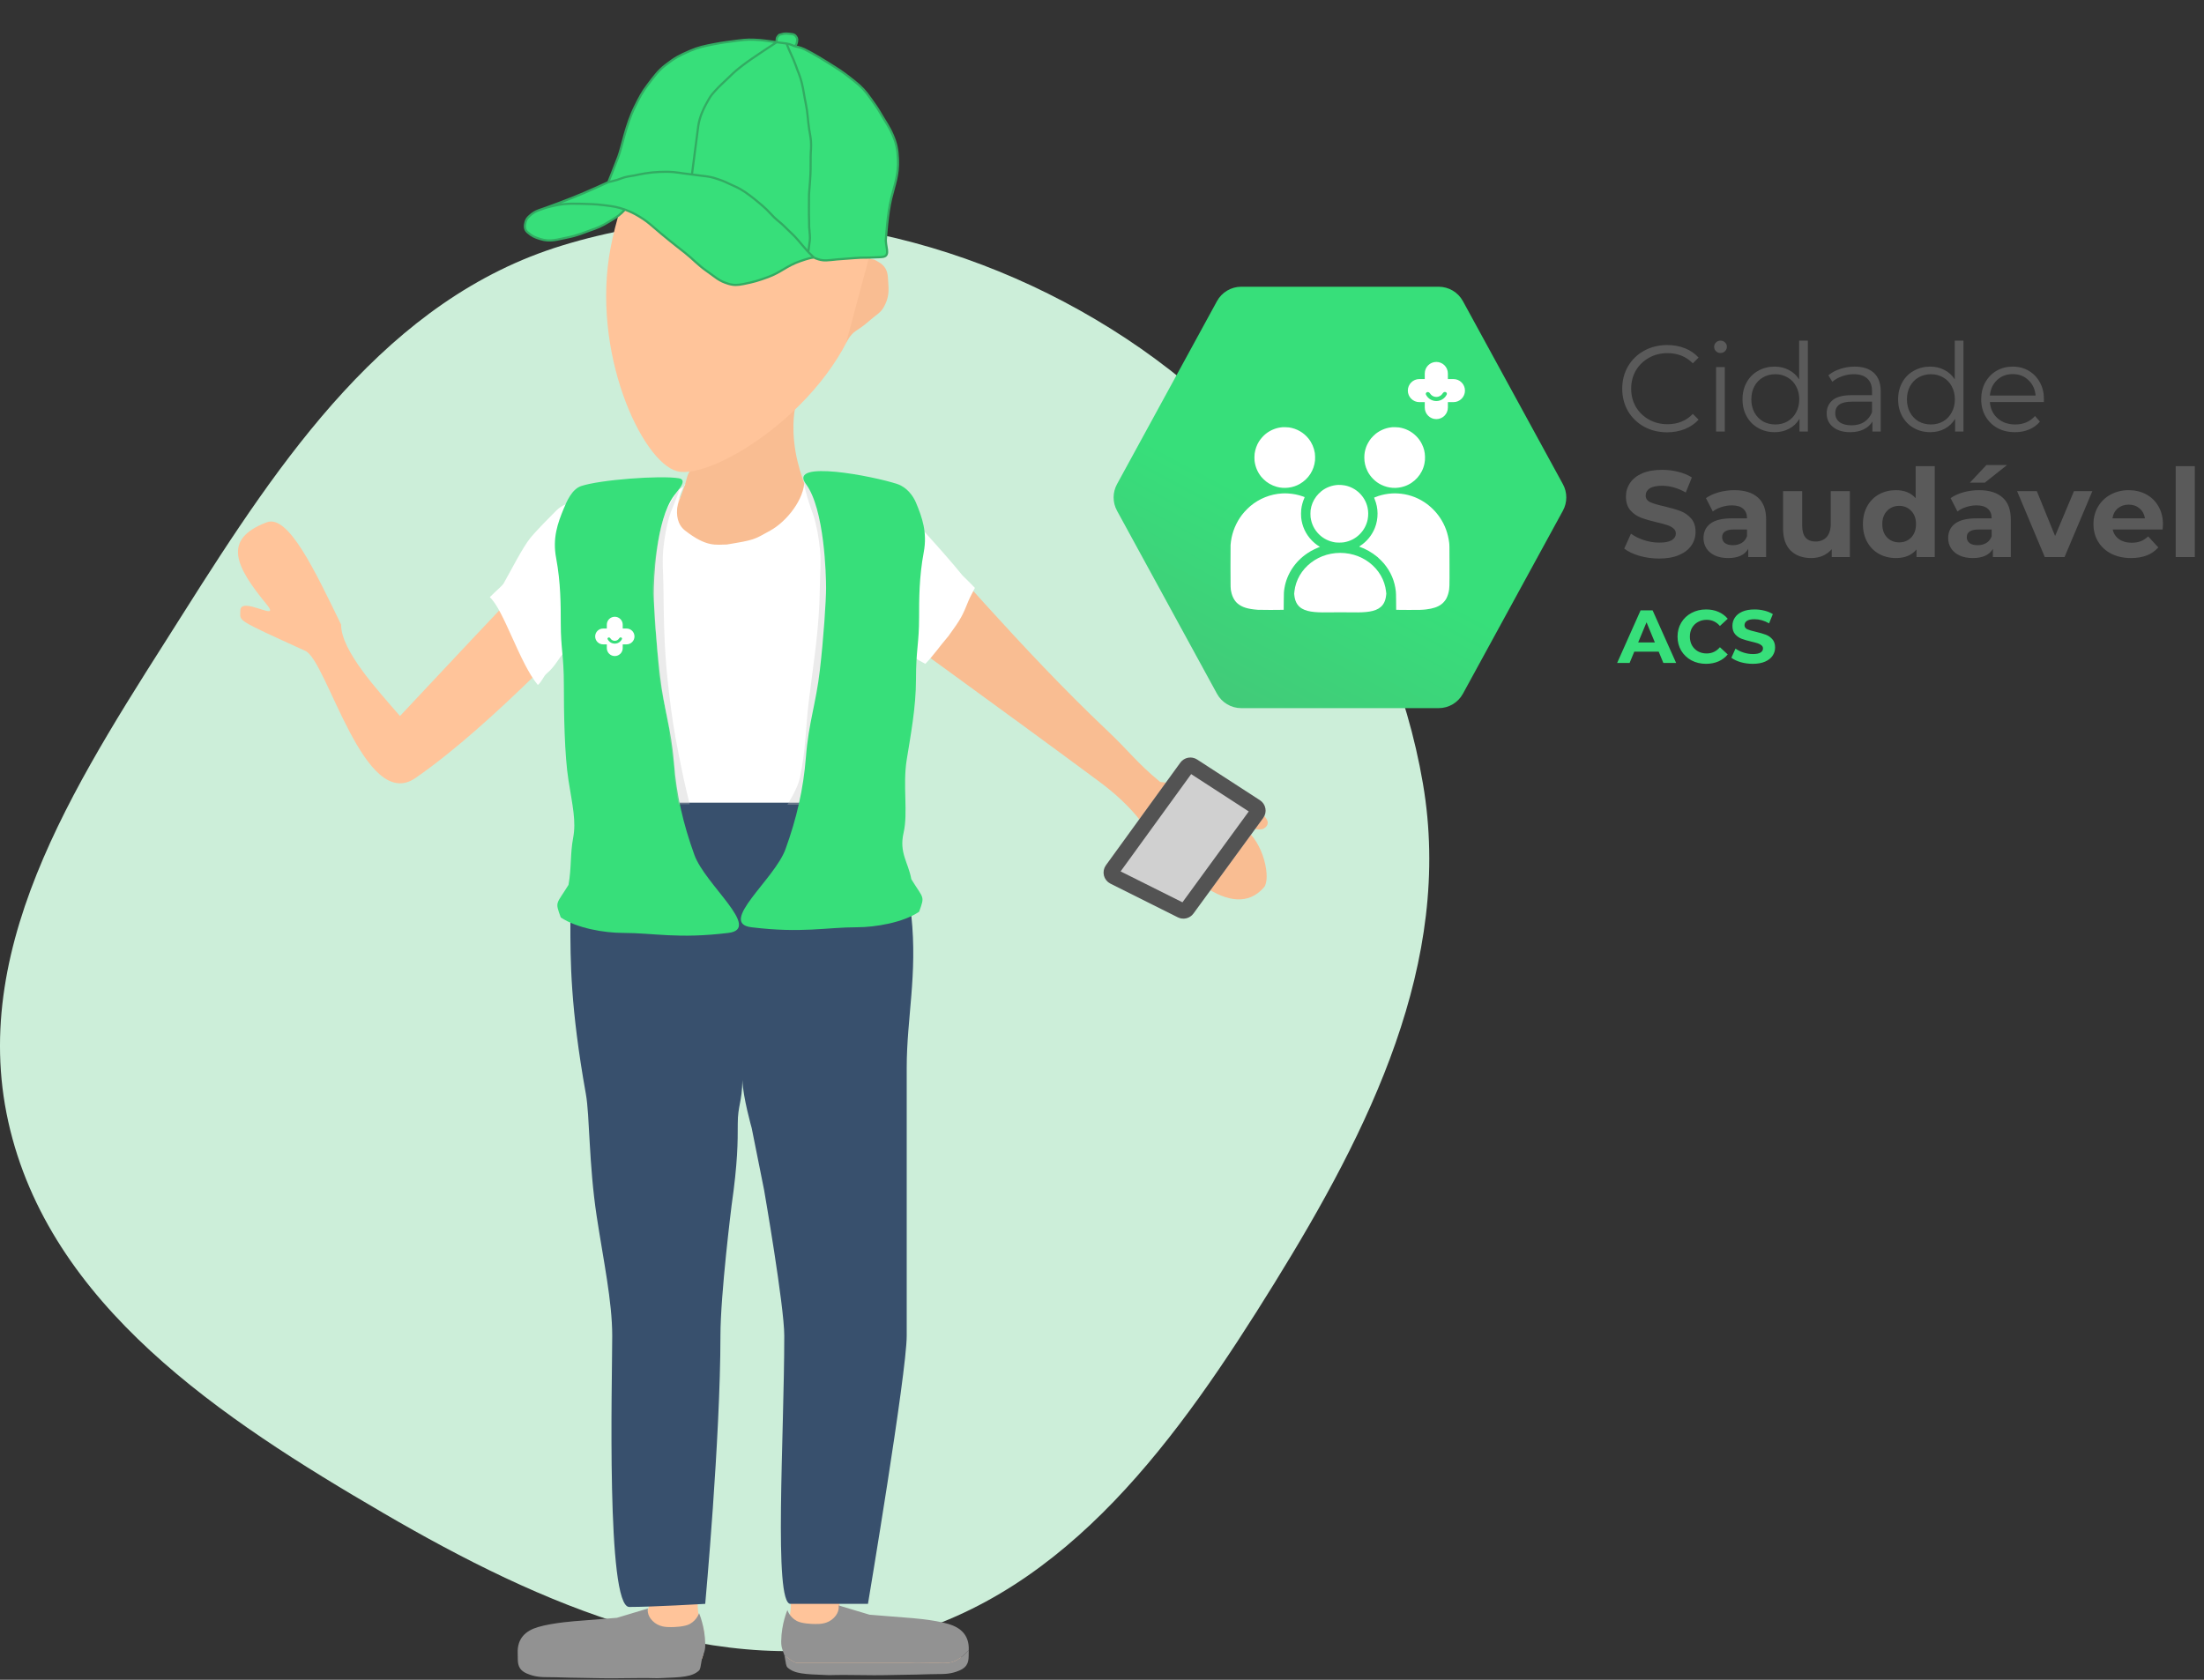 <svg width="711" height="542" viewBox="0 0 711 542" fill="none" xmlns="http://www.w3.org/2000/svg">
<rect x="0" y="0" width="711" height="542" fill="#333333" stroke="none"/>
<path d="M181.33 79.216C124.936 96.502 90.683 147.936 59.154 197.828C27.032 248.658 -10.39 303.223 2.67 361.93C15.844 421.147 71.386 457.739 123.767 488.26C174.539 517.844 231.583 543.123 288.476 528.463C344.657 513.987 380.432 463.615 410.984 414.253C441.684 364.65 468.853 310.399 459.039 252.882C448.664 192.076 410.674 138.789 358.407 106.104C305.772 73.189 240.673 61.027 181.33 79.216Z" fill="#CCEED9"/>
<path d="M504.185 156.221C505.642 158.89 505.642 162.116 504.185 164.784L471.932 223.838C470.366 226.705 467.36 228.488 464.093 228.488L400.43 228.488C397.163 228.488 394.157 226.705 392.591 223.838L360.338 164.784C358.881 162.116 358.881 158.89 360.338 156.221L392.591 97.168C394.157 94.301 397.163 92.517 400.43 92.517L464.093 92.517C467.36 92.517 470.366 94.301 471.932 97.168L504.185 156.221Z" fill="url(#paint0_linear)"/>
<path fill-rule="evenodd" clip-rule="evenodd" d="M459.623 120.507C459.623 118.448 461.292 116.779 463.35 116.779C465.409 116.779 467.078 118.448 467.078 120.507V122.308H468.872C470.927 122.308 472.592 123.973 472.592 126.028C472.592 128.083 470.927 129.748 468.872 129.748H467.078V131.504C467.078 133.563 465.409 135.232 463.35 135.232C461.292 135.232 459.623 133.563 459.623 131.504V129.748H457.882C455.827 129.748 454.162 128.083 454.162 126.028C454.162 123.973 455.827 122.308 457.882 122.308H459.623V120.507ZM466.711 127.287C466.87 126.957 466.657 126.587 466.303 126.489C465.949 126.391 465.591 126.607 465.4 126.921C465.246 127.173 465.046 127.397 464.808 127.579C464.393 127.897 463.885 128.07 463.362 128.073C462.839 128.075 462.33 127.907 461.911 127.593C461.672 127.413 461.469 127.192 461.313 126.94C461.12 126.629 460.759 126.417 460.406 126.518C460.053 126.619 459.843 126.991 460.005 127.32C460.263 127.844 460.642 128.303 461.114 128.657C461.764 129.144 462.556 129.406 463.369 129.402C464.181 129.398 464.971 129.129 465.616 128.635C466.085 128.276 466.459 127.814 466.711 127.287Z" fill="white"/>
<path d="M417.493 192.288C417.493 184.614 424.147 178.393 432.354 178.393C440.561 178.393 447.215 184.614 447.215 192.288L447.215 190.904C447.215 198.578 440.561 197.554 432.354 197.554C424.147 197.554 417.493 198.578 417.493 190.904L417.493 192.288Z" fill="white"/>
<path fill-rule="evenodd" clip-rule="evenodd" d="M413.701 137.843C413.627 137.852 413.419 137.877 413.239 137.899C411.51 138.106 409.76 138.845 408.345 139.965C407.586 140.565 406.681 141.585 406.128 142.464C405.432 143.57 404.924 145 404.737 146.376C404.659 146.955 404.648 148.19 404.717 148.727C404.96 150.629 405.662 152.308 406.827 153.776C406.97 153.957 407.305 154.321 407.571 154.586C408.767 155.775 410.161 156.585 411.845 157.07C414.273 157.768 417.08 157.424 419.289 156.157C422.104 154.543 423.898 151.78 424.224 148.557C424.282 147.981 424.251 146.739 424.164 146.184C423.894 144.453 423.182 142.826 422.114 141.501C420.548 139.556 418.343 138.292 415.859 137.915C415.473 137.856 414.001 137.807 413.701 137.843ZM449.155 137.843C449.08 137.852 448.872 137.877 448.692 137.899C446.962 138.106 445.204 138.848 443.798 139.965C443.395 140.285 442.627 141.049 442.296 141.458C441.687 142.212 441.015 143.388 440.721 144.218C440.291 145.429 440.125 146.377 440.124 147.61C440.123 149.199 440.438 150.553 441.14 151.984C441.609 152.942 442.221 153.786 443.025 154.586C443.794 155.351 444.64 155.955 445.59 156.417C447.951 157.564 450.554 157.74 453.028 156.919C456.334 155.822 458.841 152.989 459.519 149.583C459.683 148.76 459.727 148.218 459.702 147.343C459.66 145.846 459.362 144.633 458.713 143.312C458.216 142.301 457.639 141.494 456.842 140.697C455.342 139.197 453.435 138.237 451.313 137.915C450.927 137.856 449.455 137.807 449.155 137.843ZM431.698 156.462C429.701 156.552 427.768 157.279 426.226 158.521C425.748 158.905 425.009 159.669 424.643 160.157C423.615 161.524 423.023 162.957 422.79 164.645C422.726 165.11 422.726 166.444 422.79 166.9C423.096 169.088 423.978 170.881 425.492 172.393C426.88 173.779 428.69 174.683 430.713 175.003C431.382 175.108 432.859 175.095 433.545 174.978C435.522 174.64 437.213 173.779 438.609 172.4C439.961 171.065 440.86 169.392 441.215 167.553C441.452 166.323 441.432 164.925 441.16 163.72C440.351 160.142 437.483 157.352 433.875 156.633C433.244 156.507 432.318 156.435 431.698 156.462ZM413.548 159.215C409.834 159.428 406.254 160.859 403.354 163.291C402.857 163.708 401.892 164.661 401.398 165.223C399.383 167.514 397.957 170.387 397.308 173.459C397.172 174.102 397.026 175.152 396.975 175.842C396.946 176.239 396.938 178.485 396.947 183.01C396.962 190.237 396.948 189.77 397.193 190.969C397.515 192.54 398.261 193.902 399.261 194.741C400.696 195.946 402.547 196.517 405.801 196.758C406.512 196.811 413.163 196.82 413.804 196.769L414.118 196.744L414.135 194.04C414.154 191.145 414.167 190.903 414.377 189.666C415.133 185.202 417.837 181.121 421.774 178.503C422.135 178.263 422.62 177.958 422.854 177.824C423.466 177.474 424.575 176.939 425.236 176.677L425.807 176.45L425.448 176.223C424.617 175.699 423.864 175.08 423.138 174.327C421.21 172.323 420.032 169.768 419.749 166.977C419.686 166.353 419.696 165.03 419.769 164.395C419.916 163.129 420.262 161.85 420.756 160.752C420.837 160.572 420.89 160.411 420.874 160.395C420.857 160.378 420.594 160.277 420.288 160.171C418.704 159.616 417.148 159.309 415.435 159.213C414.647 159.168 414.37 159.168 413.548 159.215ZM449.002 159.215C447.57 159.297 446.059 159.581 444.686 160.027C444.156 160.199 443.333 160.509 443.288 160.554C443.272 160.569 443.345 160.782 443.448 161.027C444.68 163.933 444.708 167.369 443.524 170.344C442.587 172.698 440.894 174.765 438.785 176.129C438.57 176.268 438.45 176.367 438.483 176.378C440.609 177.119 442.585 178.243 444.357 179.719C444.896 180.169 446.025 181.304 446.48 181.854C448.682 184.52 449.924 187.448 450.296 190.854C450.343 191.286 450.361 192.019 450.377 194.08L450.397 196.747L450.556 196.77C450.644 196.782 452.363 196.796 454.376 196.8C458.193 196.809 458.649 196.795 460.06 196.634C462.229 196.386 463.84 195.845 464.974 194.984C465.497 194.587 466.057 193.975 466.409 193.417C466.776 192.834 467.135 191.913 467.319 191.085C467.616 189.743 467.62 189.611 467.604 182.24C467.589 175.909 467.588 175.792 467.505 175.148C467.114 172.077 466.163 169.475 464.547 167.054C463.224 165.072 461.449 163.313 459.46 162.013C456.877 160.325 454.013 159.389 450.889 159.213C450.101 159.168 449.823 159.168 449.002 159.215Z" fill="white"/>
<path d="M535.237 180.222C533.049 180.222 530.927 179.932 528.871 179.352C526.841 178.745 525.206 177.968 523.968 177.019L526.142 172.195C527.329 173.065 528.739 173.763 530.373 174.29C532.008 174.818 533.642 175.081 535.276 175.081C537.095 175.081 538.44 174.818 539.31 174.29C540.18 173.737 540.615 173.012 540.615 172.116C540.615 171.457 540.351 170.916 539.824 170.494C539.323 170.046 538.664 169.69 537.847 169.427C537.056 169.163 535.975 168.873 534.604 168.557C532.495 168.056 530.769 167.555 529.424 167.054C528.08 166.553 526.92 165.749 525.945 164.642C524.996 163.535 524.521 162.059 524.521 160.214C524.521 158.605 524.956 157.156 525.826 155.864C526.696 154.546 528.001 153.505 529.741 152.74C531.507 151.976 533.655 151.593 536.186 151.593C537.952 151.593 539.679 151.804 541.366 152.226C543.053 152.648 544.529 153.254 545.794 154.045L543.817 158.909C541.26 157.459 538.703 156.734 536.146 156.734C534.354 156.734 533.023 157.024 532.153 157.604C531.309 158.184 530.887 158.948 530.887 159.897C530.887 160.846 531.375 161.558 532.35 162.032C533.352 162.481 534.868 162.929 536.898 163.377C539.007 163.878 540.733 164.379 542.078 164.879C543.422 165.38 544.569 166.171 545.518 167.252C546.493 168.333 546.981 169.796 546.981 171.641C546.981 173.223 546.533 174.673 545.636 175.991C544.766 177.282 543.448 178.31 541.682 179.075C539.916 179.839 537.768 180.222 535.237 180.222ZM559.503 158.157C562.799 158.157 565.329 158.948 567.095 160.53C568.862 162.085 569.745 164.444 569.745 167.608V179.747H563.972V177.098C562.812 179.075 560.65 180.063 557.487 180.063C555.852 180.063 554.429 179.787 553.216 179.233C552.03 178.679 551.121 177.915 550.488 176.94C549.855 175.964 549.539 174.857 549.539 173.618C549.539 171.641 550.277 170.086 551.753 168.952C553.256 167.819 555.562 167.252 558.673 167.252H563.576C563.576 165.908 563.168 164.879 562.35 164.168C561.533 163.43 560.307 163.061 558.673 163.061C557.539 163.061 556.419 163.245 555.312 163.614C554.231 163.957 553.309 164.431 552.544 165.038L550.33 160.728C551.49 159.91 552.874 159.278 554.482 158.83C556.116 158.381 557.79 158.157 559.503 158.157ZM559.029 175.912C560.083 175.912 561.019 175.674 561.836 175.2C562.654 174.699 563.233 173.974 563.576 173.025V170.85H559.345C556.815 170.85 555.549 171.681 555.549 173.341C555.549 174.132 555.852 174.765 556.459 175.239C557.091 175.687 557.948 175.912 559.029 175.912ZM596.759 158.474V179.747H590.907V177.216C590.09 178.139 589.114 178.851 587.981 179.352C586.847 179.826 585.621 180.063 584.303 180.063C581.509 180.063 579.295 179.259 577.66 177.651C576.026 176.043 575.209 173.658 575.209 170.494V158.474H581.377V169.585C581.377 173.012 582.814 174.725 585.687 174.725C587.164 174.725 588.35 174.251 589.246 173.302C590.142 172.326 590.59 170.89 590.59 168.992V158.474H596.759ZM624.142 150.407V179.747H618.251V177.295C616.722 179.141 614.508 180.063 611.608 180.063C609.604 180.063 607.785 179.615 606.151 178.719C604.543 177.823 603.278 176.544 602.355 174.883C601.432 173.223 600.971 171.298 600.971 169.11C600.971 166.922 601.432 164.998 602.355 163.337C603.278 161.677 604.543 160.398 606.151 159.502C607.785 158.605 609.604 158.157 611.608 158.157C614.323 158.157 616.445 159.014 617.974 160.728V150.407H624.142ZM612.675 175.002C614.231 175.002 615.522 174.475 616.55 173.42C617.579 172.34 618.093 170.903 618.093 169.11C618.093 167.318 617.579 165.894 616.55 164.84C615.522 163.759 614.231 163.219 612.675 163.219C611.094 163.219 609.789 163.759 608.761 164.84C607.733 165.894 607.219 167.318 607.219 169.11C607.219 170.903 607.733 172.34 608.761 173.42C609.789 174.475 611.094 175.002 612.675 175.002ZM638.432 158.157C641.727 158.157 644.258 158.948 646.024 160.53C647.79 162.085 648.673 164.444 648.673 167.608V179.747H642.9V177.098C641.74 179.075 639.579 180.063 636.416 180.063C634.781 180.063 633.358 179.787 632.145 179.233C630.959 178.679 630.049 177.915 629.417 176.94C628.784 175.964 628.468 174.857 628.468 173.618C628.468 171.641 629.206 170.086 630.682 168.952C632.185 167.819 634.491 167.252 637.602 167.252H642.505C642.505 165.908 642.096 164.879 641.279 164.168C640.462 163.43 639.236 163.061 637.602 163.061C636.468 163.061 635.348 163.245 634.241 163.614C633.16 163.957 632.237 164.431 631.473 165.038L629.258 160.728C630.418 159.91 631.802 159.278 633.41 158.83C635.045 158.381 636.719 158.157 638.432 158.157ZM637.958 175.912C639.012 175.912 639.948 175.674 640.765 175.2C641.582 174.699 642.162 173.974 642.505 173.025V170.85H638.274C635.743 170.85 634.478 171.681 634.478 173.341C634.478 174.132 634.781 174.765 635.387 175.239C636.02 175.687 636.877 175.912 637.958 175.912ZM640.805 150.051H647.448L640.291 155.745H635.467L640.805 150.051ZM674.985 158.474L666.009 179.747H659.643L650.707 158.474H657.073L662.965 172.946L669.054 158.474H674.985ZM697.762 169.189C697.762 169.269 697.722 169.822 697.643 170.85H681.549C681.839 172.168 682.525 173.21 683.606 173.974C684.686 174.738 686.031 175.121 687.639 175.121C688.746 175.121 689.721 174.963 690.565 174.646C691.435 174.304 692.239 173.776 692.977 173.065L696.259 176.623C694.256 178.917 691.329 180.063 687.481 180.063C685.082 180.063 682.96 179.602 681.115 178.679C679.269 177.73 677.846 176.426 676.844 174.765C675.842 173.104 675.341 171.219 675.341 169.11C675.341 167.028 675.829 165.156 676.804 163.495C677.806 161.808 679.164 160.503 680.877 159.581C682.617 158.632 684.555 158.157 686.69 158.157C688.772 158.157 690.657 158.605 692.344 159.502C694.031 160.398 695.35 161.69 696.299 163.377C697.274 165.038 697.762 166.975 697.762 169.189ZM686.729 162.823C685.332 162.823 684.159 163.219 683.21 164.01C682.261 164.8 681.681 165.881 681.47 167.252H691.949C691.738 165.908 691.158 164.84 690.209 164.049C689.26 163.232 688.1 162.823 686.729 162.823ZM701.868 150.407H708.037V179.747H701.868V150.407Z" fill="#5A5A5A"/>
<path d="M537.795 139.487C535.053 139.487 532.575 138.88 530.361 137.668C528.173 136.455 526.446 134.781 525.181 132.646C523.942 130.484 523.322 128.072 523.322 125.41C523.322 122.747 523.942 120.348 525.181 118.213C526.446 116.052 528.186 114.364 530.4 113.152C532.615 111.939 535.092 111.333 537.834 111.333C539.89 111.333 541.788 111.676 543.528 112.361C545.268 113.046 546.744 114.048 547.957 115.366L546.098 117.225C543.937 115.037 541.208 113.943 537.913 113.943C535.725 113.943 533.735 114.443 531.942 115.445C530.15 116.447 528.739 117.818 527.711 119.558C526.71 121.297 526.209 123.248 526.209 125.41C526.209 127.571 526.71 129.522 527.711 131.262C528.739 133.002 530.15 134.372 531.942 135.374C533.735 136.376 535.725 136.877 537.913 136.877C541.235 136.877 543.963 135.77 546.098 133.555L547.957 135.414C546.744 136.732 545.255 137.747 543.488 138.458C541.749 139.144 539.851 139.487 537.795 139.487ZM553.601 118.45H556.409V139.249H553.601V118.45ZM555.025 113.903C554.445 113.903 553.957 113.705 553.562 113.31C553.166 112.915 552.969 112.44 552.969 111.886C552.969 111.359 553.166 110.898 553.562 110.503C553.957 110.107 554.445 109.909 555.025 109.909C555.605 109.909 556.092 110.107 556.488 110.503C556.883 110.872 557.081 111.32 557.081 111.847C557.081 112.427 556.883 112.915 556.488 113.31C556.092 113.705 555.605 113.903 555.025 113.903ZM583.2 109.909V139.249H580.511V135.137C579.668 136.534 578.548 137.602 577.15 138.34C575.78 139.078 574.224 139.447 572.485 139.447C570.534 139.447 568.768 138.999 567.186 138.103C565.604 137.206 564.365 135.954 563.469 134.346C562.573 132.738 562.125 130.906 562.125 128.85C562.125 126.794 562.573 124.962 563.469 123.354C564.365 121.746 565.604 120.507 567.186 119.637C568.768 118.74 570.534 118.292 572.485 118.292C574.172 118.292 575.687 118.648 577.032 119.36C578.403 120.045 579.523 121.06 580.393 122.405V109.909H583.2ZM572.722 136.956C574.172 136.956 575.477 136.626 576.636 135.967C577.823 135.282 578.745 134.32 579.404 133.081C580.09 131.842 580.432 130.431 580.432 128.85C580.432 127.268 580.09 125.858 579.404 124.619C578.745 123.38 577.823 122.431 576.636 121.772C575.477 121.086 574.172 120.744 572.722 120.744C571.246 120.744 569.914 121.086 568.728 121.772C567.568 122.431 566.646 123.38 565.96 124.619C565.301 125.858 564.972 127.268 564.972 128.85C564.972 130.431 565.301 131.842 565.96 133.081C566.646 134.32 567.568 135.282 568.728 135.967C569.914 136.626 571.246 136.956 572.722 136.956ZM598.295 118.292C601.01 118.292 603.092 118.978 604.542 120.348C605.992 121.693 606.717 123.696 606.717 126.359V139.249H604.028V136.007C603.396 137.088 602.46 137.931 601.221 138.538C600.008 139.144 598.558 139.447 596.871 139.447C594.551 139.447 592.706 138.893 591.335 137.786C589.965 136.679 589.279 135.216 589.279 133.397C589.279 131.631 589.912 130.207 591.177 129.127C592.469 128.046 594.512 127.505 597.306 127.505H603.91V126.24C603.91 124.448 603.409 123.09 602.407 122.167C601.405 121.218 599.942 120.744 598.018 120.744C596.7 120.744 595.435 120.968 594.222 121.416C593.009 121.838 591.968 122.431 591.098 123.195L589.833 121.1C590.887 120.203 592.153 119.518 593.629 119.044C595.105 118.543 596.66 118.292 598.295 118.292ZM597.306 137.233C598.888 137.233 600.245 136.877 601.379 136.165C602.512 135.427 603.356 134.372 603.91 133.002V129.601H597.385C593.827 129.601 592.047 130.84 592.047 133.318C592.047 134.531 592.508 135.493 593.431 136.205C594.354 136.89 595.645 137.233 597.306 137.233ZM633.4 109.909V139.249H630.711V135.137C629.867 136.534 628.747 137.602 627.35 138.34C625.979 139.078 624.424 139.447 622.684 139.447C620.733 139.447 618.967 138.999 617.385 138.103C615.804 137.206 614.565 135.954 613.668 134.346C612.772 132.738 612.324 130.906 612.324 128.85C612.324 126.794 612.772 124.962 613.668 123.354C614.565 121.746 615.804 120.507 617.385 119.637C618.967 118.74 620.733 118.292 622.684 118.292C624.371 118.292 625.887 118.648 627.231 119.36C628.602 120.045 629.722 121.06 630.592 122.405V109.909H633.4ZM622.921 136.956C624.371 136.956 625.676 136.626 626.836 135.967C628.022 135.282 628.945 134.32 629.604 133.081C630.289 131.842 630.632 130.431 630.632 128.85C630.632 127.268 630.289 125.858 629.604 124.619C628.945 123.38 628.022 122.431 626.836 121.772C625.676 121.086 624.371 120.744 622.921 120.744C621.445 120.744 620.114 121.086 618.927 121.772C617.768 122.431 616.845 123.38 616.159 124.619C615.5 125.858 615.171 127.268 615.171 128.85C615.171 130.431 615.5 131.842 616.159 133.081C616.845 134.32 617.768 135.282 618.927 135.967C620.114 136.626 621.445 136.956 622.921 136.956ZM659.328 129.72H641.93C642.088 131.881 642.919 133.634 644.421 134.979C645.924 136.297 647.822 136.956 650.115 136.956C651.407 136.956 652.593 136.732 653.674 136.284C654.755 135.809 655.691 135.124 656.481 134.227L658.063 136.046C657.14 137.154 655.981 137.997 654.583 138.577C653.213 139.157 651.697 139.447 650.036 139.447C647.901 139.447 646.003 138.999 644.342 138.103C642.708 137.18 641.429 135.915 640.507 134.307C639.584 132.699 639.123 130.88 639.123 128.85C639.123 126.82 639.558 125.001 640.428 123.393C641.324 121.785 642.536 120.533 644.065 119.637C645.621 118.74 647.36 118.292 649.285 118.292C651.209 118.292 652.936 118.74 654.465 119.637C655.994 120.533 657.193 121.785 658.063 123.393C658.933 124.975 659.368 126.794 659.368 128.85L659.328 129.72ZM649.285 120.704C647.281 120.704 645.594 121.35 644.224 122.642C642.879 123.907 642.115 125.568 641.93 127.624H656.679C656.495 125.568 655.717 123.907 654.346 122.642C653.002 121.35 651.315 120.704 649.285 120.704Z" fill="#5A5A5A"/>
<path d="M535.088 210.263H527.211L525.709 213.898H521.686L529.247 196.934H533.125L540.71 213.898H536.59L535.088 210.263ZM533.852 207.282L531.162 200.787L528.471 207.282H533.852ZM550.352 214.189C548.623 214.189 547.056 213.817 545.651 213.074C544.261 212.315 543.162 211.273 542.355 209.948C541.563 208.607 541.167 207.096 541.167 205.416C541.167 203.735 541.563 202.233 542.355 200.908C543.162 199.567 544.261 198.525 545.651 197.782C547.056 197.022 548.631 196.643 550.376 196.643C551.847 196.643 553.171 196.901 554.351 197.418C555.546 197.935 556.548 198.678 557.356 199.648L554.836 201.974C553.688 200.65 552.267 199.987 550.57 199.987C549.52 199.987 548.583 200.221 547.759 200.69C546.935 201.142 546.289 201.781 545.82 202.604C545.368 203.428 545.142 204.366 545.142 205.416C545.142 206.466 545.368 207.403 545.82 208.227C546.289 209.051 546.935 209.697 547.759 210.166C548.583 210.618 549.52 210.844 550.57 210.844C552.267 210.844 553.688 210.174 554.836 208.833L557.356 211.159C556.548 212.145 555.546 212.896 554.351 213.413C553.155 213.93 551.822 214.189 550.352 214.189ZM565.439 214.189C564.098 214.189 562.798 214.011 561.537 213.656C560.293 213.284 559.292 212.807 558.532 212.226L559.865 209.269C560.592 209.802 561.457 210.23 562.458 210.554C563.46 210.877 564.462 211.038 565.464 211.038C566.578 211.038 567.402 210.877 567.935 210.554C568.469 210.214 568.735 209.77 568.735 209.221C568.735 208.817 568.574 208.485 568.251 208.227C567.944 207.952 567.54 207.734 567.039 207.573C566.554 207.411 565.892 207.233 565.052 207.039C563.759 206.733 562.701 206.426 561.877 206.119C561.053 205.812 560.342 205.319 559.744 204.64C559.162 203.962 558.872 203.057 558.872 201.926C558.872 200.94 559.138 200.052 559.671 199.26C560.205 198.452 561.004 197.814 562.071 197.346C563.153 196.877 564.47 196.643 566.021 196.643C567.103 196.643 568.162 196.772 569.196 197.03C570.23 197.289 571.134 197.661 571.91 198.145L570.698 201.126C569.131 200.238 567.564 199.793 565.997 199.793C564.898 199.793 564.082 199.971 563.549 200.326C563.032 200.682 562.773 201.15 562.773 201.732C562.773 202.314 563.072 202.75 563.67 203.041C564.284 203.315 565.213 203.59 566.457 203.865C567.75 204.172 568.808 204.479 569.632 204.786C570.456 205.093 571.159 205.577 571.74 206.24C572.338 206.902 572.637 207.799 572.637 208.93C572.637 209.899 572.362 210.788 571.813 211.596C571.28 212.387 570.472 213.017 569.39 213.486C568.307 213.954 566.99 214.189 565.439 214.189Z" fill="#37DF7A"/>
<path d="M178.938 183.5C178.938 156.107 211.987 160.871 237.937 160.913C263.781 160.955 292.938 158.897 292.938 180C292.938 198.5 285.299 211.042 283.938 232C282.144 259.603 298.438 288.5 283.938 312C255.228 358.529 230.411 360.35 198.438 316C182.938 294.5 190.381 261.199 186.438 232C183.569 210.764 178.938 199.5 178.938 183.5Z" fill="#FFE7D6"/>
<path d="M227.5 131C227.5 131 229.786 138.047 229 145.755C228.053 155.045 223.096 147.572 221.5 154.5C220.245 159.949 215.052 168.541 219 172.5C222.579 176.089 226.465 175.408 231.5 176C238.717 176.848 243.473 177.194 250 174C255.83 171.147 262 162.5 262 162.5C262 162.5 257.989 153.683 256.638 145.755C255.092 136.676 256.638 131 256.638 131H227.5Z" fill="#F9BD92"/>
<path d="M277.834 98.423C269.075 130.884 229.828 155.118 218.395 152.033C206.962 148.948 190.511 113.323 197.019 79.734C203.527 46.146 224.638 17.822 253.052 25.489C281.467 33.156 286.593 65.962 277.834 98.423Z" fill="#FFC49A"/>
<path d="M280.186 83.673C281.935 83.503 282.072 83.749 283.586 84.641C285.504 85.773 286.308 87.351 286.445 89.573C286.445 89.573 286.543 91.144 286.603 92.118C286.76 94.663 286.475 96.589 285.161 98.986C284.091 100.939 282.765 101.511 281.085 102.972C279.209 104.602 278.11 105.48 276.018 106.822C274.374 107.876 273 110.447 273 110.447L280.186 83.673Z" fill="#F9BD92"/>
<path d="M196.5 178C193.997 174.189 188.49 168.549 182 175C174.193 182.76 129.034 231.029 129.034 231.029C121.843 222.7 110.034 210.029 110.034 201.529C101.534 184.029 93.017 165.881 86.034 168.529C71.534 174.029 76.034 182.866 86.034 195.029C90.995 201.064 77.534 192.029 77.534 197.029C77.534 200.565 75.534 199.529 98.534 210.029C105.534 213.225 117.554 262.438 134.034 251.029C160.034 233.029 189.076 200.186 196.5 195.029C202.565 190.816 198.847 181.573 196.5 178Z" fill="#FFC49A"/>
<path d="M278.56 166.639C281.063 162.828 287.001 161.687 293.491 168.139C301.298 175.899 329.755 209.802 356.755 235.302C364.755 242.858 366.412 245.802 374.255 252.302C394.755 254.302 414.069 263.314 407.755 267.302C405.388 268.797 396.755 264.302 401.255 267.302C407.755 271.635 410.047 283.658 407.755 286.302C397.664 297.946 380.255 281.302 368.255 265.302C364.411 260.177 359.255 255.638 354.755 252.302C325.755 230.802 277.678 195.959 270.255 190.802C264.189 186.589 276.213 170.212 278.56 166.639Z" fill="#F9BD92"/>
<path d="M233.555 298.604C223.248 293.033 191.064 287.058 193.055 298.604C195.555 313.104 193.055 332.43 193.055 354.104C193.055 373.239 191.619 384.756 197.055 403.104C201.055 416.604 201.055 423.826 201.055 437.104C201.055 453.603 205.555 479.354 205.555 479.354C205.555 479.354 209.555 498.604 209.555 515.604C209.555 518.512 208.555 521.184 208.555 521.184C208.555 521.184 202.555 522.604 194.555 523.604C186.555 524.604 183.055 524.604 183.055 524.604C183.055 524.604 177.875 524.997 174.555 526.104C170.055 527.604 170.055 529.604 170.055 529.604C170.055 529.604 169.648 534.769 171.055 536.604C174.977 541.72 186.992 537.821 201.055 538.604C212.548 539.243 226.072 542.919 227.055 532.604C228.055 522.104 225.055 525.604 225.055 517.104C225.055 502.947 227.055 479.354 227.055 479.354V437.104C227.055 423.826 224.766 416.183 227.055 403.104C230.555 383.104 233.555 373.604 237.055 354.104C241.049 331.848 252.622 308.91 233.555 298.604Z" fill="#FFC49A"/>
<path d="M246.642 298.604C256.948 293.033 289.132 287.058 287.142 298.604C284.642 313.104 287.142 332.43 287.142 354.104C287.142 373.239 288.578 384.756 283.142 403.104C279.142 416.604 279.142 423.826 279.142 437.104C279.142 453.603 274.642 479.354 274.642 479.354C274.642 479.354 270.642 498.604 270.642 515.604C270.642 518.512 271.642 521.184 271.642 521.184C271.642 521.184 278.07 525 286 525H295.5C295.5 525 302.144 524.715 306 526C310.087 527.362 310.5 530 310.5 530C310.5 530 310.549 534.769 309.142 536.604C305.219 541.72 293.205 537.821 279.142 538.604C267.648 539.243 254.124 542.919 253.142 532.604C252.142 522.104 255.142 525.604 255.142 517.104C255.142 502.947 253.142 479.354 253.142 479.354V437.104C253.142 423.826 255.43 416.183 253.142 403.104C249.642 383.104 246.642 373.604 243.142 354.104C239.147 331.848 227.575 308.91 246.642 298.604Z" fill="#FFC49A"/>
<path d="M207.5 158.688C210.057 158.688 213.602 158.539 215.5 158.688C218.139 158.896 221.5 156.688 221 156.188C219.5 158.688 215.979 167.278 221 171.188C228.062 176.688 231 175.688 234.5 175.688C243.5 174.188 243.1 174.188 248.5 171.188C253.9 168.188 259.5 161 259.5 155C259.5 154.336 259.5 154.5 260.5 155C260.5 155 261.662 155.727 262 155.727C263.703 155.727 264.079 155.727 267 155.727C268.424 155.727 269.5 155.688 271 155.727C272.5 156.188 272.663 156.174 274 156.688C277.106 157.882 281.241 157.333 284.5 159.688C285.971 160.752 291 163.688 291 163.688C291 163.688 304.5 178.188 310.506 185.688C312.259 187.394 313.672 188.802 314.5 189.688C314 190.688 312.82 192.888 312.5 193.688C310.5 198.688 310 199.688 306 205.188C303 208.688 301 211.688 298.5 214.188C295.5 212.688 293.5 211.188 291 209.188C289.067 207.32 288.412 207.043 288 209C286 218.5 286 238.48 286 250C286 259.712 291 282.688 293.5 291.188C291.687 292.688 290.671 292.889 289 293.688C285.855 295.192 210.5 297.688 202 297.688C197.5 297.688 191 295.688 184.5 293.688C187 286.688 187 284.688 187 278.774C187 267.254 186.5 265.188 186 254.188C185.5 243.188 188.5 241 186 229C184.47 221.658 183.5 215.188 183 213.188C182.5 211.188 183.5 213 182 210.5C180.345 212.155 179.034 215.093 176.5 217.188C175.205 218.259 174.853 219.95 173.5 221C167.632 214.002 162.5 196.688 158 192.688C160.5 190.188 162.005 189.054 162.5 188.188C164.5 184.688 168.576 176.688 171 173.688C173.02 171.188 177.605 166.587 179.5 164.688C181.338 162.847 183.832 162.188 187 161C191 159.5 190.5 159.727 195.5 159.188C200.5 158.649 199.653 158.725 202 158.688C204.347 158.652 205.5 158.688 207.5 158.688Z" fill="white"/>
<path d="M187 259H285C285 259 292 276.5 294 295.5C296 314.5 292.5 328.44 292.5 344.5V392.5V431C292.5 443 280 517.5 280 517.5H255C249.5 517.5 253 463.5 253 431C253 421.367 246.5 384 246.5 384L242.5 364C242.5 364 239.636 353.86 239.492 348.483C239.375 355.594 238 356.755 238 362.5C238 368.5 238 375 236 389C236 389 232.41 417.61 232.41 431C232.41 464 227.5 517.5 227.5 517.5C227.5 517.5 210.5 518.5 203 518.5C195.5 518.5 197.5 445.5 197.5 431C197.5 419.894 194.631 406.508 192.5 392.5C189.914 375.5 190.271 360.12 189 353C184 325 184 310.125 184 297.5C184 290.094 185.032 278.127 185.886 269.5C186.487 263.421 187 259 187 259Z" fill="#38506D"/>
<path d="M187.5 156.822C193.588 154.792 213 153.322 219 154.322C222 154.822 218.687 158.239 217.5 159.822C211.5 167.822 210.899 187.509 210.899 191.509C210.899 195.509 211.698 207.7 212.899 218.009C214.18 229.009 216.539 234.967 217.399 246.009C218.218 256.521 220.417 265.905 224 275.822C227.5 285.509 245.854 299.679 235 301.009C218.677 303.009 210.899 301.009 200.899 301.009C195.043 301.009 186.031 299.509 180.899 296.009C178.999 290.742 179.399 292.009 183.399 285.509C184.399 280.009 183.899 275.635 184.899 270.322C185.899 265.009 184.72 260.098 183.399 251.822C182.098 243.674 181.899 230.009 181.899 221.009C181.899 211.379 180.899 209.509 180.899 201.009C180.899 195.315 180.899 188.009 179.399 180.009C178.201 173.62 179.895 168.817 181.899 164.009C182.832 161.77 184.5 157.822 187.5 156.822Z" fill="#37DF7A"/>
<path d="M218.5 158.5C217.5 160 215.865 162.709 214.5 166C213.135 169.291 212.382 174.049 212 176C211.506 178.52 211 182.5 211 182.5C211 182.5 210.5 187.657 210.5 190C210.5 193.319 211 193.464 211 197C211 200 211.5 204 211.5 204L212 210L212.5 217C212.5 217 213 221 213.5 223.5C213.853 225.265 214.14 226.236 214.5 228C214.936 230.139 215.029 231.368 215.5 233.5C215.847 235.072 216 236 216 237.5C216 238.5 216.328 239.341 216.5 240.5C216.745 242.15 216.712 242.857 217 244.5C217.27 246.039 217.5 246.938 217.5 248.5C217.5 250.453 217.624 251.584 218 253.5C218.321 255.137 218.212 255.857 218.5 257.5C218.634 258.264 218.775 258.885 218.937 259.5H222.5C222.5 259.5 221.195 254.303 220.5 251C218.379 240.916 217.259 235.227 216 225C214.256 210.831 214.187 202.774 214 188.5C213.941 184.009 213.554 181.469 214 177C214.475 172.237 215.5 167.5 216.5 165C217.5 162.5 220.351 155.724 218.5 158.5Z" fill="#C4C4C4" fill-opacity="0.33"/>
<path d="M260 156C261 157.5 263.635 161.865 265 165.156C266.365 168.447 266.118 174.205 266.5 176.156C266.994 178.676 267.5 182.656 267.5 182.656C267.5 182.656 268 187.813 268 190.156C268 193.476 267.5 193.621 267.5 197.156C267.5 200.156 267 204.156 267 204.156L266.5 210.156L266 217.156C266 217.156 265.5 221.156 265 223.656C264.647 225.421 264.36 226.392 264 228.156C263.564 230.295 263.471 231.524 263 233.656C262.653 235.228 262.5 236.156 262.5 237.656C262.5 238.656 262.172 239.497 262 240.656C261.755 242.306 261.788 243.013 261.5 244.656C261.23 246.195 261 247.094 261 248.656C261 250.609 260.876 251.74 260.5 253.656C260.179 255.293 260.288 256.013 260 257.656C259.866 258.42 259.725 259.041 259.563 259.656H254C254 259.656 257.305 254.459 258 251.156C260.121 241.072 259.741 235.727 261 225.5C262.744 211.331 264.313 202.93 264.5 188.656C264.559 184.165 264.946 181.625 264.5 177.156C264.025 172.393 263 167.656 262 165.156C261 162.656 258.149 153.224 260 156Z" fill="#C4C4C4" fill-opacity="0.33"/>
<path d="M289.493 156.187C281.904 153.657 253.993 148.187 259.993 156.187C265.993 164.187 266.493 185.687 266.493 189.687C266.493 193.687 265.694 205.879 264.493 216.187C263.212 227.188 260.853 233.146 259.993 244.187C259.175 254.699 256.975 264.083 253.392 274C249.892 283.687 231.539 297.857 242.392 299.187C258.715 301.187 266.493 299.187 276.493 299.187C282.349 299.187 291.362 297.687 296.493 294.187C298.394 288.92 297.993 290.187 293.993 283.687C292.993 278.187 289.993 275.187 291.493 268.687C292.993 262.187 291.172 253.464 292.493 245.187C293.794 237.04 295.493 228.187 295.493 219.187C295.493 209.557 296.493 207.687 296.493 199.187C296.493 193.494 296.493 186.187 297.993 178.187C299.191 171.798 297.497 166.996 295.493 162.187C294.56 159.948 292.493 157.187 289.493 156.187Z" fill="#37DF7A"/>
<path fill-rule="evenodd" clip-rule="evenodd" d="M195.757 201.565C195.757 200.148 196.906 199 198.322 199C199.739 199 200.887 200.148 200.887 201.565V202.8H202.125C203.537 202.8 204.681 203.944 204.681 205.356C204.681 206.768 203.537 207.913 202.125 207.913H200.887V209.116C200.887 210.533 199.739 211.681 198.322 211.681C196.906 211.681 195.757 210.533 195.757 209.116V207.913H194.557C193.145 207.913 192 206.768 192 205.356C192 203.944 193.145 202.8 194.557 202.8H195.757V201.565ZM200.635 206.222C200.744 205.995 200.598 205.74 200.354 205.673C200.111 205.606 199.864 205.754 199.732 205.97C199.627 206.143 199.489 206.297 199.325 206.422C199.04 206.64 198.69 206.76 198.331 206.761C197.971 206.763 197.62 206.647 197.332 206.432C197.167 206.308 197.028 206.156 196.921 205.983C196.788 205.769 196.539 205.623 196.297 205.693C196.054 205.762 195.91 206.018 196.021 206.245C196.199 206.604 196.459 206.92 196.783 207.163C197.231 207.498 197.776 207.678 198.335 207.675C198.894 207.672 199.437 207.487 199.881 207.148C200.204 206.901 200.461 206.584 200.635 206.222Z" fill="white"/>
<path d="M250.534 13.627C250.534 13.627 242.625 18.75 239.792 20.93C237.374 22.791 237.374 22.79 234.886 25.186C233.787 26.244 231.793 28.047 230.515 29.512C229.236 30.977 229.236 30.977 227.818 33.512C226.94 35.08 225.613 37.91 225.237 40.791C225.028 42.395 225.049 42.237 224.749 44.534C224.586 45.788 224.425 47.025 224.262 48.278C223.962 50.576 223.852 51.422 223.565 53.627C223.425 54.697 223.352 55.257 223.216 56.301C224.469 56.464 225.172 56.556 226.425 56.719C227.261 56.828 227.736 56.847 228.565 56.998C230.03 57.266 230.834 57.526 232.239 58.021C233.685 58.53 234.45 58.938 235.843 59.578C237.054 60.135 237.757 60.404 238.913 61.066C240.139 61.769 240.775 62.252 241.913 63.089C242.902 63.817 243.432 64.259 244.378 65.042C245.548 66.01 246.211 66.549 247.309 67.6C248.283 68.532 248.73 69.155 249.704 70.087C250.899 71.231 251.523 71.609 252.634 72.645C253.405 73.363 253.811 73.793 254.565 74.528C255.318 75.264 255.769 75.648 256.495 76.412C257.369 77.331 257.792 77.907 258.623 78.865C259.454 79.823 260.751 81.318 260.751 81.318C260.751 81.318 260.878 80.34 260.96 79.713C261.069 78.878 261.099 78.644 261.239 77.574C261.378 76.504 261.164 75.136 261.122 74.295C261.089 73.63 261.218 74.954 261.122 74.295C260.967 73.232 261.053 72.089 261.006 71.016C260.939 69.528 260.96 68.692 260.959 67.203C260.958 66.353 260.965 65.877 260.97 65.028C260.974 64.179 260.949 63.703 260.981 62.854C261.017 61.906 261.091 61.377 261.161 60.43C261.231 59.483 261.282 58.953 261.341 58.006C261.42 56.74 261.464 56.03 261.492 54.762C261.51 53.913 261.499 53.437 261.503 52.587C261.508 51.738 261.507 51.262 261.515 50.413C261.533 48.506 261.756 47.537 261.607 45.53C261.494 44.001 261.252 43.163 261.025 41.647C260.571 38.614 260.563 36.304 259.931 33.345C259.36 30.667 259.282 29.307 258.628 26.648C258.076 24.4 257.442 23.23 256.651 20.951C255.864 18.682 254.534 16.324 253.743 14.045C251.604 13.766 250.534 13.627 250.534 13.627Z" fill="#37DF7A"/>
<path d="M199.496 50.49C198.285 53.746 196.242 58.769 196.242 58.769C196.242 58.769 197.971 58.379 199.055 58.048C199.956 57.773 200.428 57.513 201.334 57.257C202.616 56.895 203.375 56.86 204.683 56.606C205.99 56.351 206.715 56.159 208.031 55.954C209.849 55.672 210.879 55.558 212.717 55.477C214.518 55.398 215.536 55.388 217.333 55.534C218.592 55.637 219.289 55.789 220.542 55.953C221.586 56.089 222.172 56.165 223.216 56.301C223.352 55.257 223.425 54.697 223.565 53.627C223.852 51.422 223.962 50.576 224.262 48.278C224.425 47.025 224.586 45.788 224.749 44.534C225.049 42.237 225.028 42.395 225.237 40.791C225.613 37.91 226.94 35.08 227.818 33.512C229.236 30.977 229.236 30.977 230.515 29.512C231.793 28.047 233.787 26.244 234.886 25.186C237.374 22.79 237.374 22.791 239.792 20.93C242.625 18.75 250.534 13.627 250.534 13.627C250.534 13.627 246.447 13.015 245.186 12.93C242.177 12.727 241.085 12.713 238.093 13.094C235.251 13.454 233.14 13.716 230.327 14.257C227.252 14.849 225.304 15.234 222.421 16.491C219.132 17.923 217.793 18.607 214.771 20.933C212.266 22.86 210.975 24.752 209.051 27.259C207.097 29.804 206.305 31.461 204.866 34.328C201.883 40.273 200.707 47.234 199.496 50.49Z" fill="#37DF7A"/>
<path d="M260.751 81.318C260.751 81.318 261.927 82.466 262.681 83.201C264.751 84.015 265.821 84.154 268.03 83.898C271.026 83.551 272.723 83.539 275.727 83.269C278.526 83.018 279.54 83.222 282.284 83.036C283.361 82.963 284.206 83.033 285.028 82.85C287.29 82.346 285.496 79.264 285.795 76.966C285.795 76.966 286.306 68.874 287.468 64.13C288.63 59.386 289.897 56.414 289.675 51.363C289.541 48.299 289.202 46.339 287.977 43.527C286.721 40.644 285.559 39.197 283.999 36.481C282.864 34.506 282.128 33.576 280.813 31.715C279.16 29.375 278.022 28.087 275.557 26.134C273.042 24.142 271.81 23.188 269.092 21.484C265.5 19.233 262.557 17.369 259.487 15.881C258.031 15.176 256.348 14.928 256.348 14.928C256.348 14.928 254.961 14.204 253.743 14.045C254.534 16.324 255.864 18.682 256.651 20.951C257.442 23.23 258.076 24.4 258.628 26.648C259.282 29.307 259.36 30.667 259.931 33.345C260.563 36.304 260.571 38.614 261.025 41.647C261.252 43.163 261.494 44.001 261.607 45.53C261.756 47.537 261.533 48.506 261.515 50.413C261.507 51.262 261.508 51.738 261.503 52.587C261.499 53.437 261.51 53.913 261.492 54.762C261.464 56.03 261.42 56.74 261.341 58.006C261.282 58.953 261.231 59.483 261.161 60.43C261.091 61.377 261.017 61.906 260.981 62.854C260.949 63.703 260.974 64.179 260.97 65.028C260.965 65.877 260.958 66.353 260.959 67.203C260.96 68.692 260.939 69.528 261.006 71.016C261.053 72.089 260.967 73.232 261.122 74.295C261.089 73.63 261.218 74.954 261.122 74.295C261.164 75.136 261.378 76.504 261.239 77.574C261.099 78.644 261.069 78.878 260.96 79.713C260.878 80.34 260.751 81.318 260.751 81.318Z" fill="#37DF7A"/>
<path d="M196.242 58.769C196.242 58.769 189.28 61.995 184.709 63.794C181.179 65.183 179.695 65.736 176.128 67.027C180.534 65.849 182.615 65.614 187.174 65.747C190.332 65.839 192.057 65.839 195.266 66.257C197.993 66.613 199.01 66.745 201.615 67.628C203.684 68.442 204.505 68.832 206.219 69.86C208.079 70.976 209.219 71.883 210.684 73.162C213.598 75.704 213.113 75.192 216.08 77.672C217.245 78.647 219.819 80.635 221.01 81.578C223.475 83.531 225.231 85.532 227.871 87.368C230.863 89.449 231.801 90.6 234.94 91.553C236.754 92.103 237.963 92.007 239.824 91.645C243.172 90.993 244.717 90.515 247.73 89.412C252.009 87.845 253.636 85.83 258.193 84.248C262.751 82.666 262.681 83.201 262.681 83.201C261.927 82.466 260.751 81.318 260.751 81.318C260.751 81.318 259.454 79.823 258.623 78.865C257.792 77.907 257.369 77.331 256.495 76.412C255.769 75.648 255.318 75.264 254.565 74.528C253.811 73.793 253.405 73.363 252.634 72.645C251.523 71.609 250.899 71.231 249.704 70.087C248.73 69.155 248.283 68.532 247.309 67.6C246.211 66.549 245.548 66.01 244.378 65.042C243.432 64.259 242.902 63.817 241.913 63.089C240.775 62.252 240.139 61.769 238.913 61.066C237.757 60.404 237.054 60.135 235.843 59.578C234.45 58.938 233.685 58.53 232.239 58.021C230.834 57.526 230.03 57.266 228.565 56.998C227.736 56.847 227.261 56.828 226.425 56.719C225.172 56.556 224.469 56.464 223.216 56.301C222.172 56.165 221.586 56.089 220.542 55.953C219.289 55.789 218.592 55.637 217.333 55.534C215.536 55.388 214.518 55.398 212.717 55.477C210.879 55.558 209.849 55.672 208.031 55.954C206.715 56.159 205.99 56.351 204.683 56.606C203.375 56.86 202.616 56.895 201.334 57.257C200.428 57.513 199.956 57.773 199.055 58.048C197.971 58.379 196.242 58.769 196.242 58.769Z" fill="#37DF7A"/>
<path d="M169.548 71.609C169.191 72.892 169.196 74.081 170.199 74.957C171.665 76.236 172.551 76.582 174.269 77.119C177.542 78.142 179.687 77.281 183.036 76.63C186.384 75.978 188.128 75.118 190.407 74.327C192.686 73.536 193.825 73.141 196.778 71.35C199.674 69.594 199.931 69.334 201.518 67.726L201.615 67.628C199.01 66.745 197.993 66.613 195.266 66.257C192.057 65.839 190.332 65.839 187.174 65.747C182.615 65.614 180.534 65.849 176.128 67.027C175.314 67.322 174.592 67.56 173.849 67.818C172.71 68.213 171.81 68.787 170.896 69.609C170.196 70.239 169.801 70.701 169.548 71.609Z" fill="#37DF7A"/>
<path d="M250.534 13.627L253.743 14.045C254.961 14.204 256.348 14.928 256.348 14.928C256.348 14.928 256.88 14.553 257.022 13.928C257.262 12.872 257.28 12.387 256.766 11.719C256.301 11.115 255.943 11.068 255.231 10.975C253.978 10.812 253.092 10.697 251.952 11.092C251.383 11.29 251.418 11.022 250.743 12.022C250.465 12.435 250.534 13.627 250.534 13.627Z" fill="#37DF7A"/>
<path d="M196.242 58.769C196.242 58.769 189.28 61.995 184.709 63.794C181.179 65.183 179.695 65.736 176.128 67.027M196.242 58.769C196.242 58.769 198.285 53.746 199.496 50.49C200.707 47.234 201.883 40.273 204.866 34.328C206.305 31.461 207.097 29.804 209.051 27.259C210.975 24.752 212.266 22.86 214.771 20.933C217.793 18.607 219.132 17.923 222.421 16.491C225.304 15.234 227.252 14.849 230.327 14.257C233.14 13.716 235.251 13.454 238.093 13.094C241.085 12.713 242.177 12.727 245.186 12.93C246.447 13.015 250.534 13.627 250.534 13.627M196.242 58.769C196.242 58.769 197.971 58.379 199.055 58.048C199.956 57.773 200.428 57.513 201.334 57.257C202.616 56.895 203.375 56.86 204.683 56.606C205.99 56.351 206.715 56.159 208.031 55.954C209.849 55.672 210.879 55.558 212.717 55.477C214.518 55.398 215.536 55.388 217.333 55.534C218.592 55.637 219.289 55.789 220.542 55.953C221.586 56.089 222.172 56.165 223.216 56.301M250.534 13.627C250.534 13.627 242.625 18.75 239.792 20.93C237.374 22.791 237.374 22.79 234.886 25.186C233.787 26.244 231.793 28.047 230.515 29.512C229.236 30.977 229.236 30.977 227.818 33.512C226.94 35.08 225.613 37.91 225.237 40.791C225.028 42.395 225.049 42.237 224.749 44.534C224.586 45.788 224.425 47.025 224.262 48.278C223.962 50.576 223.852 51.422 223.565 53.627C223.425 54.697 223.352 55.257 223.216 56.301M250.534 13.627C250.534 13.627 251.604 13.766 253.743 14.045M250.534 13.627C250.534 13.627 250.465 12.435 250.743 12.022C251.418 11.022 251.383 11.29 251.952 11.092C253.092 10.697 253.978 10.812 255.231 10.975C255.943 11.068 256.301 11.115 256.766 11.719C257.28 12.387 257.262 12.872 257.022 13.928C256.88 14.553 256.348 14.928 256.348 14.928M250.534 13.627L253.743 14.045M223.216 56.301C224.469 56.464 225.172 56.556 226.425 56.719C227.261 56.828 227.736 56.847 228.565 56.998C230.03 57.266 230.834 57.526 232.239 58.021C233.685 58.53 234.45 58.938 235.843 59.578C237.054 60.135 237.757 60.404 238.913 61.066C240.139 61.769 240.775 62.252 241.913 63.089C242.902 63.817 243.432 64.259 244.378 65.042C245.548 66.01 246.211 66.549 247.309 67.6C248.283 68.532 248.73 69.155 249.704 70.087C250.899 71.231 251.523 71.609 252.634 72.645C253.405 73.363 253.811 73.793 254.565 74.528C255.318 75.264 255.769 75.648 256.495 76.412C257.369 77.331 257.792 77.907 258.623 78.865C259.454 79.823 260.751 81.318 260.751 81.318M260.751 81.318C260.751 81.318 261.927 82.466 262.681 83.201M260.751 81.318C260.751 81.318 260.878 80.34 260.96 79.713C261.069 78.878 261.099 78.644 261.239 77.574C261.378 76.504 261.164 75.136 261.122 74.295M262.681 83.201C264.751 84.015 265.821 84.154 268.03 83.898C271.026 83.551 272.723 83.539 275.727 83.269C278.526 83.018 279.54 83.222 282.284 83.036C283.361 82.963 284.206 83.033 285.028 82.85C287.29 82.346 285.496 79.264 285.795 76.966C285.795 76.966 286.306 68.874 287.468 64.13C288.63 59.386 289.897 56.414 289.675 51.363C289.541 48.299 289.202 46.339 287.977 43.527C286.721 40.644 285.559 39.197 283.999 36.481C282.864 34.506 282.128 33.576 280.813 31.715C279.16 29.375 278.022 28.087 275.557 26.134C273.042 24.142 271.81 23.188 269.092 21.484C265.5 19.233 262.557 17.369 259.487 15.881C258.031 15.176 256.348 14.928 256.348 14.928M262.681 83.201C262.681 83.201 262.751 82.666 258.193 84.248C253.636 85.83 252.009 87.845 247.73 89.412C244.717 90.515 243.172 90.993 239.824 91.645C237.963 92.007 236.754 92.103 234.94 91.553C231.801 90.6 230.863 89.449 227.871 87.368C225.231 85.532 223.475 83.531 221.01 81.578C219.819 80.635 217.245 78.647 216.08 77.672C213.113 75.192 213.598 75.704 210.684 73.162C209.219 71.883 208.079 70.976 206.219 69.86C204.505 68.832 203.684 68.442 201.615 67.628M253.743 14.045C254.534 16.324 255.864 18.682 256.651 20.951C257.442 23.23 258.076 24.4 258.628 26.648C259.282 29.307 259.36 30.667 259.931 33.345C260.563 36.304 260.571 38.614 261.025 41.647C261.252 43.163 261.494 44.001 261.607 45.53C261.756 47.537 261.533 48.506 261.515 50.413C261.507 51.262 261.508 51.738 261.503 52.587C261.499 53.437 261.51 53.913 261.492 54.762C261.464 56.03 261.42 56.74 261.341 58.006C261.282 58.953 261.231 59.483 261.161 60.43C261.091 61.377 261.017 61.906 260.981 62.854C260.949 63.703 260.974 64.179 260.97 65.028C260.965 65.877 260.958 66.353 260.959 67.203C260.96 68.692 260.939 69.528 261.006 71.016C261.053 72.089 260.967 73.232 261.122 74.295M253.743 14.045C254.961 14.204 256.348 14.928 256.348 14.928M261.122 74.295C261.218 74.954 261.089 73.63 261.122 74.295ZM201.615 67.628C199.01 66.745 197.993 66.613 195.266 66.257C192.057 65.839 190.332 65.839 187.174 65.747C182.615 65.614 180.534 65.849 176.128 67.027M201.615 67.628L201.518 67.726M201.615 67.628C201.582 67.661 201.55 67.694 201.518 67.726M176.128 67.027C175.314 67.322 174.592 67.56 173.849 67.818C172.71 68.213 171.81 68.787 170.896 69.609C170.196 70.239 169.801 70.701 169.548 71.609C169.191 72.892 169.196 74.081 170.199 74.957C171.665 76.236 172.551 76.582 174.269 77.119C177.542 78.142 179.687 77.281 183.036 76.63C186.384 75.978 188.128 75.118 190.407 74.327C192.686 73.536 193.825 73.141 196.778 71.35C199.674 69.594 199.931 69.334 201.518 67.726" stroke="#32AB62" stroke-width="0.7"/>
<path d="M173.512 525C178.512 523.5 186.512 523 186.512 523L199.012 522L209.012 519C209.012 519 208.512 521 210.512 523C212.512 525 214.97 525 216.512 525C217.721 525 220.918 524.873 222.512 524C224.874 522.707 225.512 520.5 225.512 520.5C225.512 520.5 227.446 524.913 227.512 530.5C227.537 532.564 227.12 533.153 226.512 535C226.406 535.322 226.324 535.854 226.236 536.43C226.076 537.467 225.894 538.646 225.512 539C223.273 541.073 219.947 541.199 213.336 541.449L213.334 541.449C212.907 541.466 212.467 541.482 212.012 541.5C208.573 541.399 204.9 541.445 201.516 541.487H201.516C198.719 541.522 196.12 541.555 194.012 541.5C191.97 541.447 189.928 541.416 187.931 541.386H187.93C185.166 541.345 182.487 541.305 180.012 541.207C179.049 541.169 178.177 541.166 177.36 541.162H177.36C174.736 541.152 172.681 541.144 170.012 540C167.038 538.725 167.034 536.727 167.031 534.622C167.03 534.25 167.029 533.875 167.012 533.5C166.787 528.555 169.681 526.149 173.512 525Z" fill="#929292"/>
<path fill-rule="evenodd" clip-rule="evenodd" d="M253.29 535.43C253.201 534.854 253.119 534.322 253.013 534C253.013 534 255.813 536.5 257.013 536.5H263.013H267.513H276.013H286.513C287.315 536.5 288.055 536.515 288.776 536.529C288.949 536.532 289.121 536.535 289.292 536.539C290.493 536.561 291.666 536.572 293.013 536.5C295.05 536.392 296.483 536.424 298.096 536.46C298.974 536.479 299.904 536.5 301.013 536.5C301.722 536.5 302.249 536.529 302.744 536.556C303.645 536.605 304.436 536.648 306.013 536.5C308.455 536.27 310.513 534.5 312.513 532.5C312.496 532.875 312.496 533.25 312.495 533.622C312.491 535.727 312.488 537.725 309.513 539C306.844 540.144 304.789 540.152 302.166 540.162C301.348 540.166 300.476 540.169 299.513 540.207C297.038 540.305 294.36 540.345 291.595 540.386C289.598 540.416 287.555 540.447 285.513 540.5C283.406 540.555 280.806 540.522 278.009 540.487C274.625 540.445 270.953 540.399 267.513 540.5C267.058 540.482 266.617 540.466 266.189 540.449C259.579 540.199 256.252 540.073 254.013 538C253.631 537.646 253.45 536.467 253.29 535.43Z" fill="#929292"/>
<path d="M293.013 522C293.013 522 301.013 522.5 306.013 524C309.845 525.149 312.738 527.555 312.513 532.5C310.513 534.5 308.455 536.27 306.013 536.5C304.436 536.648 303.645 536.605 302.744 536.556C302.249 536.529 301.722 536.5 301.013 536.5C299.904 536.5 298.974 536.479 298.096 536.46C296.483 536.424 295.05 536.392 293.013 536.5C291.666 536.572 290.493 536.561 289.292 536.539C289.121 536.535 288.949 536.532 288.776 536.529C288.055 536.515 287.315 536.5 286.513 536.5H276.013H267.513H263.013H257.013C255.813 536.5 253.013 534 253.013 534C252.406 532.153 251.989 531.564 252.013 529.5C252.08 523.913 254.013 519.5 254.013 519.5C254.013 519.5 254.651 521.707 257.013 523C258.608 523.873 261.804 524 263.013 524C264.555 524 267.013 524 269.013 522C271.013 520 270.513 518 270.513 518L280.513 521L293.013 522Z" fill="#929292"/>
<path d="M380.772 246.073C382.021 244.351 384.4 243.907 386.186 245.065L406.452 258.201C408.379 259.449 408.861 262.06 407.508 263.915L396.5 279L384.994 294.767C383.843 296.345 381.721 296.86 379.974 295.987L358.217 285.108C356.008 284.004 355.318 281.182 356.767 279.183L380.772 246.073Z" fill="#D0D0D0"/>
<path d="M382.796 247.541C383.264 246.895 384.156 246.729 384.826 247.163L405.093 260.298C405.815 260.767 405.996 261.746 405.488 262.441L394.48 277.526L382.975 293.294C382.543 293.885 381.747 294.078 381.092 293.751L359.335 282.872C358.507 282.458 358.248 281.4 358.791 280.65L382.796 247.541Z" stroke="black" stroke-opacity="0.6" stroke-width="5"/>
<defs>
<linearGradient id="paint0_linear" x1="468.095" y1="90.528" x2="394.992" y2="227.59" gradientUnits="userSpaceOnUse">
<stop offset="0.589" stop-color="#37DF7A"/>
<stop offset="1" stop-color="#42CA79"/>
</linearGradient>
</defs>
</svg>
